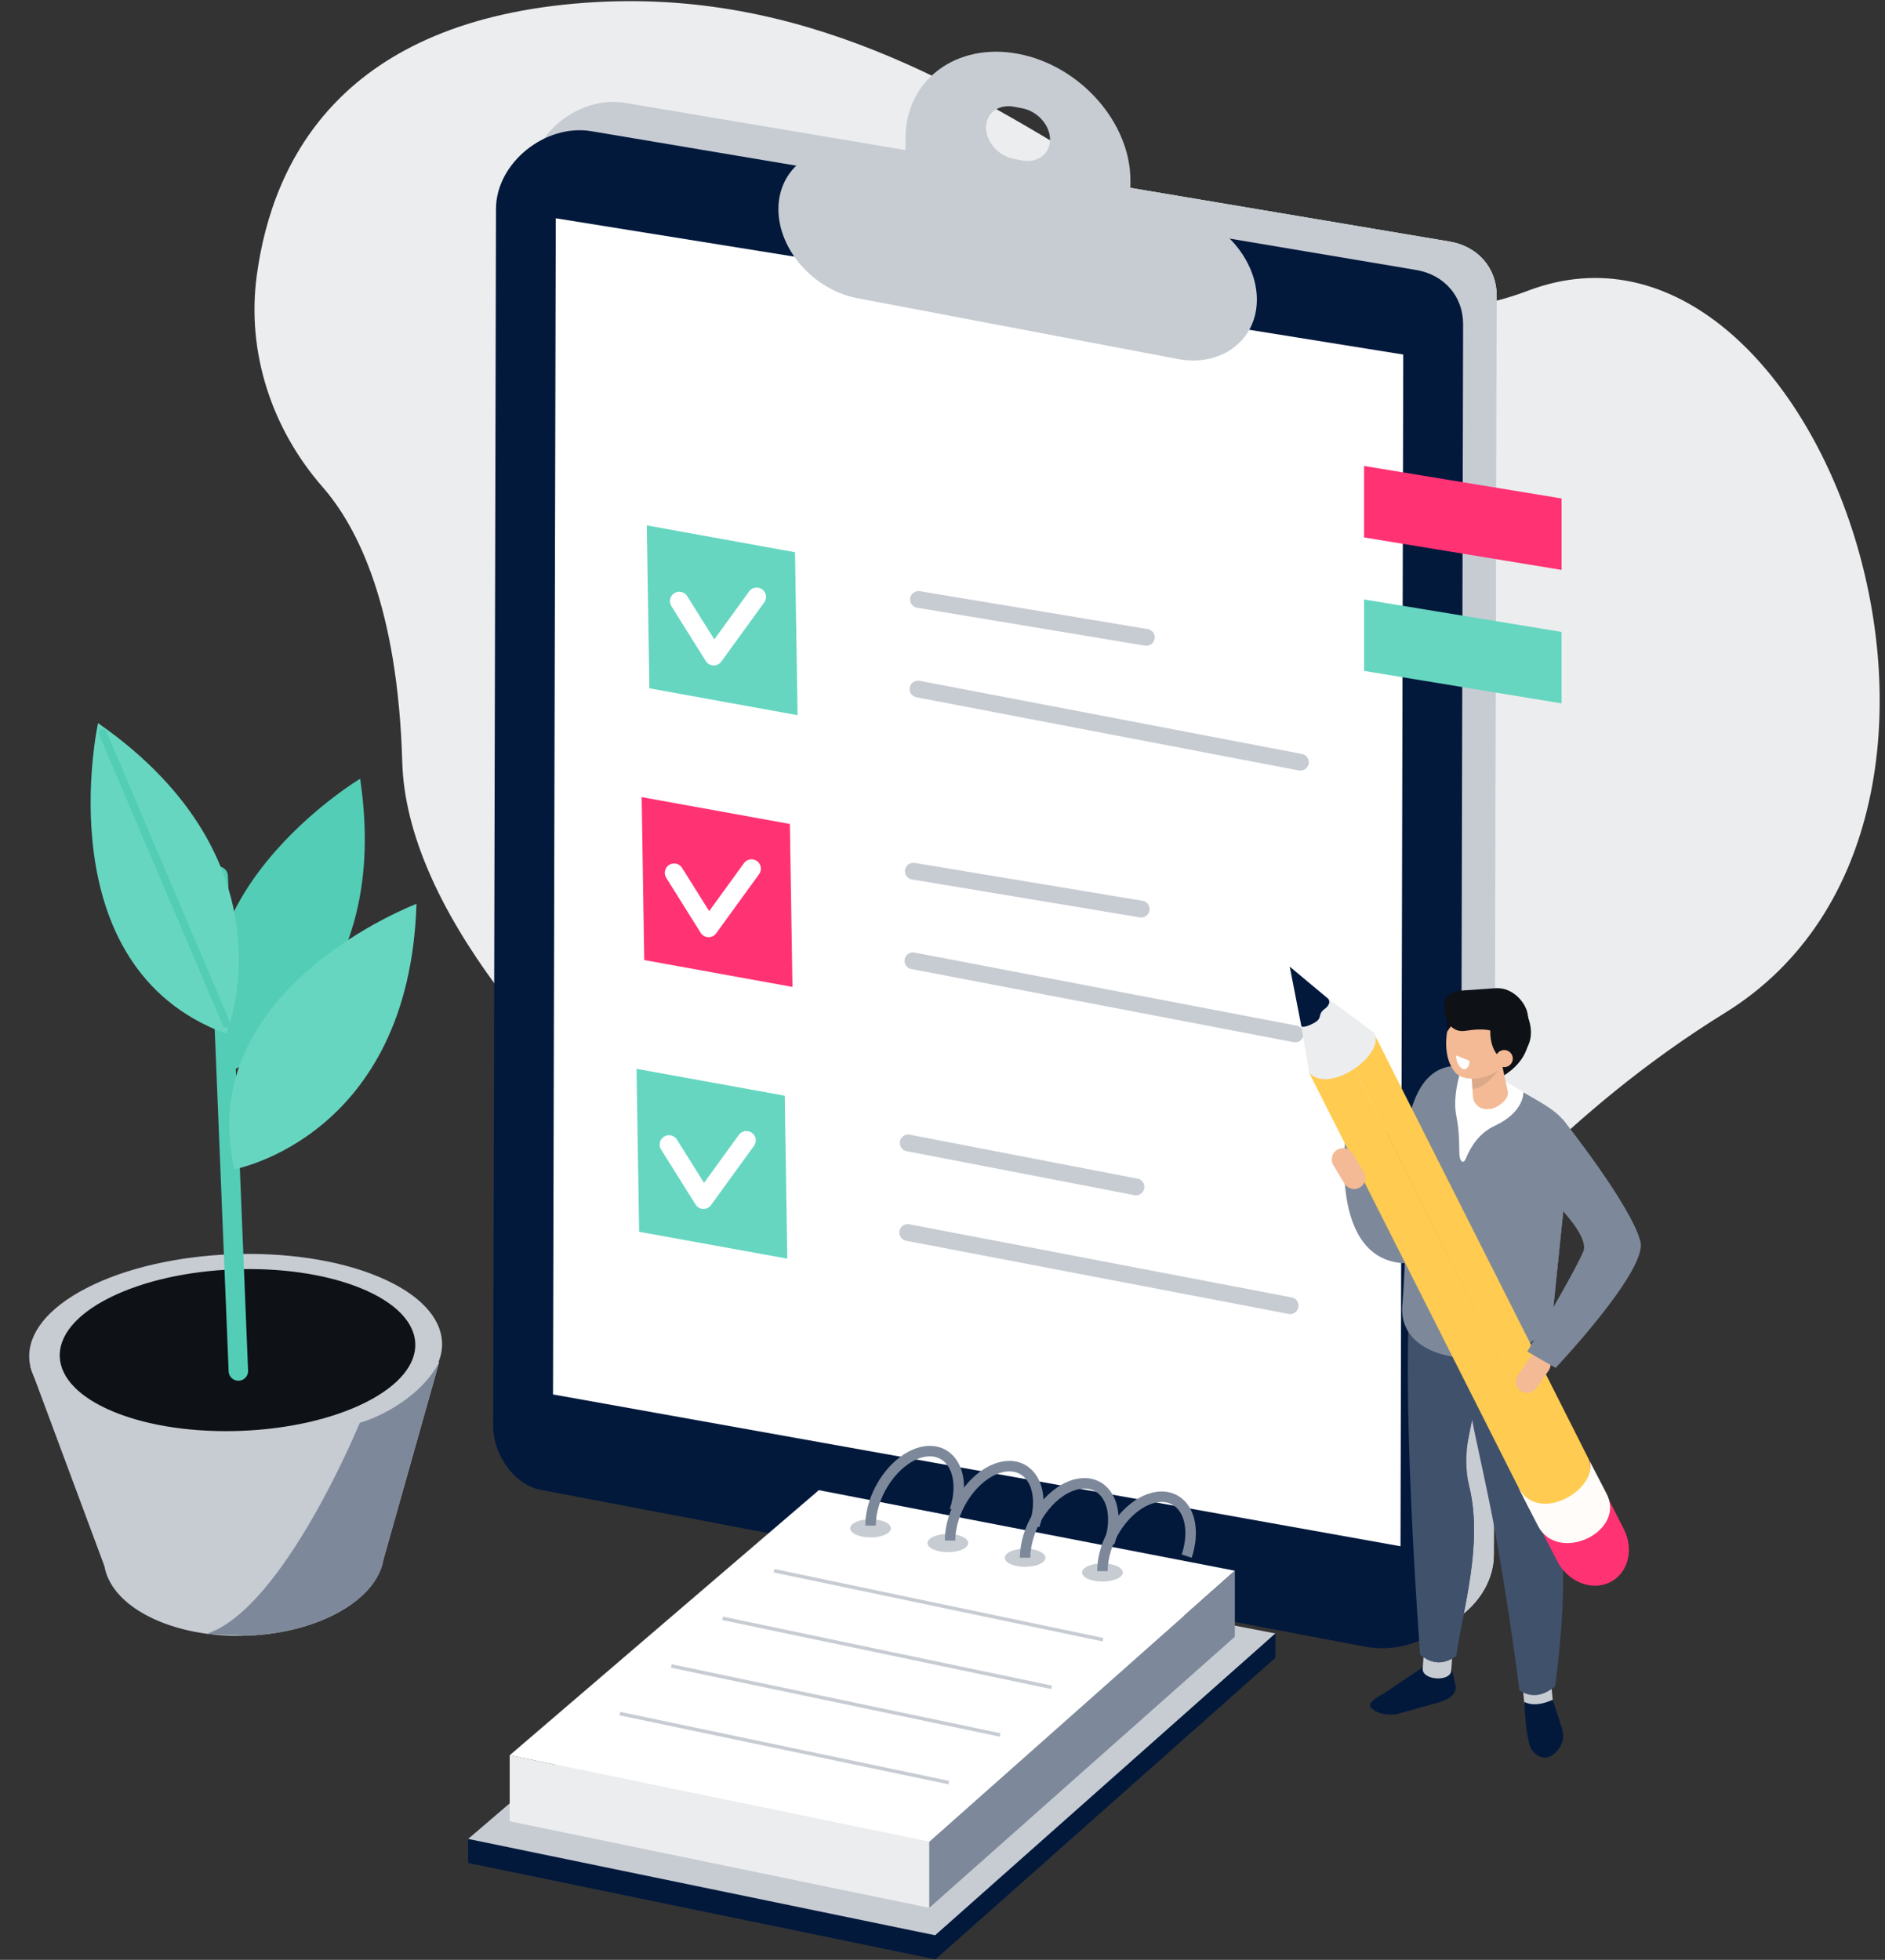 <svg fill="none" height="342" viewBox="0 0 329 342" width="329" xmlns="http://www.w3.org/2000/svg"><rect x="0" y="0" width="329" height="342" fill="#333333" stroke="none"/><path d="m56.307 84.991c-8.865-10.142-13.287-23.492-11.501-36.839 2.75-20.549 15.161-44.703 57.549-47.684 75.312-5.296 113.522 69.577 164.294 50.276 50.772-19.301 89.794 91.748 34.437 125.994-55.357 34.247-69.462 84.394-100.978 77.91-31.516-6.485-128.456-71.764-129.898-121.642-.781-27.016-7.713-40.934-13.903-48.016z" fill="#ecedef"/><path d="m39.808 187.105s29.038-10.904 23.05-51.214c0 0-35.848 21.472-23.05 51.214z" fill="#53cdb5"/><path d="m67.161 246.45c-13.757 7.089-36.564 7.984-50.942 1.998-14.378-5.984-14.881-16.583-1.124-23.672 13.757-7.088 36.564-7.983 50.942-1.998 14.378 5.985 14.881 16.583 1.124 23.672z" fill="#c7ccd3"/><path d="m76.658 237.68-71.381.825 12.949 34.795c.563 3.243 3.07 6.344 7.507 8.668 9.809 5.139 25.3 4.537 34.6-1.345 3.9-2.466 6.085-5.469 6.592-8.504l.007-.001z" fill="#c7ccd3"/><path d="m76.658 237.68c-2.929 5.735-9.781 9.422-13.866 10.607 0 0-13.31 32.455-26.711 36.811-.292.095 5.047.193 6.816.342 6.372-.199 12.705-1.825 17.436-4.817 3.9-2.466 6.085-5.469 6.592-8.504l.007-.001z" fill="#7d899a"/><path d="m63.867 244.701c-11.853 5.978-31.496 6.749-43.874 1.723-12.378-5.027-12.803-13.948-.95-19.925 11.853-5.978 31.496-6.75 43.874-1.723 12.377 5.026 12.803 13.947.95 19.925z" fill="#0e1116"/><path d="m38.084 152.895 3.519 86.35" stroke="#53cdb5" stroke-linecap="round" stroke-linejoin="round" stroke-width="3.398"/><path d="m40.91 204.039s30.514-5.579 31.782-46.312c0 0-39.094 14.773-31.782 46.312z" fill="#66d6c0"/><path d="m39.489 180.401s12.545-29.846-22.374-54.217c0 0-9.399 42.592 22.374 54.217z" fill="#66d6c0"/><path d="m39.506 178.631-21.574-50.711" stroke="#53cdb5" stroke-linecap="round" stroke-linejoin="round" stroke-width="1.373"/><path d="m243.608 284.797-143.904-30.123c-4.703-.985-7.776-4.699-7.765-9.386l.494-213.817c.018-7.951 8.565-14.89 16.663-13.527l143.918 24.212c4.939.831 8.227 4.621 8.216 9.471l-.508 219.727c-.019 8.141-8.946 15.153-17.114 13.443z" fill="#fff"/><path d="m243.608 284.797-143.904-30.123c-4.703-.985-7.776-4.699-7.765-9.386l.494-213.817c.018-7.951 8.565-14.89 16.663-13.527l143.918 24.212c4.939.831 8.227 4.621 8.216 9.471l-.508 219.727c-.019 8.141-8.946 15.153-17.114 13.443z" fill="#c7ccd3"/><path d="m237.752 287.26-143.517-27.301c-4.703-.984-8.172-6.364-8.161-11.051l.495-212.485c.018-7.951 8.565-14.89 16.662-13.527l143.918 24.212c4.94.831 8.227 4.621 8.216 9.471l-.508 219.727c-.019 8.141-8.937 12.664-17.105 10.954z" fill="#02193c"/><path d="m244.438 269.829-147.915-26.492.478-205.245 147.916 23.779z" fill="#fff"/><path clip-rule="evenodd" d="m197.285 35.165 8.306 1.577c7.601 1.443 13.802 8.451 13.779 15.573v0c-.022 7.122-6.26 11.769-13.861 10.327l-55.868-10.605c-7.601-1.443-13.802-8.451-13.779-15.573s6.26-11.77 13.861-10.327l8.307 1.577.012-3.651c.032-10.115 8.89-16.715 19.685-14.666 10.795 2.049 19.602 12.002 19.569 22.118zm-20.351-7.447 1.47.279c2.668.506 4.858-1.125 4.866-3.625s-2.169-4.961-4.837-5.467l-1.47-.279c-2.669-.507-4.859 1.125-4.867 3.625-.008 2.5 2.169 4.961 4.838 5.467z" fill="#c7ccd3" fill-rule="evenodd"/><path d="m160.303 104.608 39.777 6.614" stroke="#c7ccd3" stroke-linecap="round" stroke-linejoin="round" stroke-width="2.93"/><path d="m160.223 120.241 66.742 12.766" stroke="#c7ccd3" stroke-linecap="round" stroke-linejoin="round" stroke-width="2.93"/><path d="m139.206 124.802-25.868-4.688-.449-28.432 25.868 4.687z" fill="#66d6c0"/><path d="m118.556 104.895 6.016 9.599 7.492-10.327" stroke="#fff" stroke-linecap="round" stroke-linejoin="round" stroke-width="3.264"/><path d="m159.408 152.027 39.777 6.613" stroke="#c7ccd3" stroke-linecap="round" stroke-linejoin="round" stroke-width="2.93"/><path d="m159.328 167.66 66.742 12.766" stroke="#c7ccd3" stroke-linecap="round" stroke-linejoin="round" stroke-width="2.93"/><path d="m138.311 172.22-25.869-4.687-.449-28.433 25.869 4.688z" fill="#ff3273"/><path d="m117.661 152.313 6.015 9.599 7.492-10.327" stroke="#fff" stroke-linecap="round" stroke-linejoin="round" stroke-width="3.264"/><path d="m158.513 199.445 39.756 7.677" stroke="#c7ccd3" stroke-linecap="round" stroke-linejoin="round" stroke-width="2.93"/><path d="m158.432 215.078 66.742 12.767" stroke="#c7ccd3" stroke-linecap="round" stroke-linejoin="round" stroke-width="2.93"/><path d="m137.415 219.639-25.868-4.688-.449-28.432 25.868 4.687z" fill="#66d6c0"/><path d="m116.765 199.732 6.016 9.599 7.492-10.327" stroke="#fff" stroke-linecap="round" stroke-linejoin="round" stroke-width="3.264"/><path d="m234.981 197.369s-3.565 23.235 10.883 23.093c14.449-.143-3.666-23.032-3.666-23.032z" fill="#7d899a"/><path d="m241.528 295.518 7.231-4.864c1.082-.34 2.376-.399 3.853.047.663.2.791-.297.729.326l.599 2.648c.591 1.774-.82 2.827-2.848 3.421l-6.889 1.906c-1.427.448-3.432.172-4.454-.614l-.289-.222c-1.022-.786.54-1.837 2.068-2.648z" fill="#02193c"/><path d="m253.302 291.51c-.134 2.048-5.12 1.722-4.986-.326l.436-6.656 4.985.325z" fill="#c7ccd3"/><path d="m254.129 288.983c-2.111 1.541-4.199 1.458-6.264-.218 0 0-3.158-41.214-1.813-62.356l15.764-4.773c-2.082 12.953-6.541 34.213-6.541 34.213 4.468 10.714.247 23.889-1.146 33.134z" fill="#40516c"/><path d="m261.816 221.636-4.421 1.338c-1.273 7.674-3.238 17.704-4.638 24.65-.913 4.526-.874 9.168-.115 13.722 1.577 9.464-1.548 19.898-2.709 27.601-.313.228-.625.417-.936.574 1.695.895 3.406.722 5.132-.538 1.238-8.218 4.711-19.541 2.329-29.48-.71-2.962-.682-6.052-.074-9.037 1.459-7.162 4.005-19.949 5.432-28.83" fill="#40516c"/><path d="m271.02 296.792c.194 2.043-4.78 2.514-4.974.471l-.63-6.64 4.974-.472z" fill="#c7ccd3"/><path d="m271.416 294.303c-2.154 1.726-4.235 2.012-6.233.657 0 0-1.668-13.693-4.348-28.285-2.075-11.293-5.193-22.646-5.856-31.627l14.679-8.384c-.196 7.976.25 25.54.462 33.076.049 1.761.479 3.481 1.236 5.072 3.297 6.929.06 29.491.06 29.491z" fill="#40516c"/><path d="m244.795 227.384c.563-7.256.736-17.763.356-26.888.971-12.519 6.063-16.785 13.733-13.297l3.194 1.118c9.129 5.866 13.987 5.983 11.502 15.925l-2.461 23.87c-.881 11.368-27.967 12.589-26.324-.728z" fill="#7d899a"/><path d="m273.58 204.242-2.461 23.87c-.514 6.629-9.939 9.808-17.382 8.665 8.859-4.343 15.05-16.413 19.843-32.535z" fill="#7d899a"/><path d="m265.89 190.565s.223 3.466-5.014 5.9c-2.701 1.256-4.195 3.642-5.009 5.659-.475 1.177-1.131.515-1.154-.772-.06-3.35-.092-4.323-.572-6.84-.777-4.071 1.451-9.801 1.671-9.825.22-.025 10.078 5.878 10.078 5.878z" fill="#fff"/><path d="m257.265 187.431s.743 1.461 1.27 1.79c.526.33 8.5-2.354 8.338-8.732-.102-4.039-7.779-3.745-7.779-3.745z" fill="#0e1116"/><path d="m259.974 193.522-.384.025c-1.299.083-2.43-.91-2.513-2.208l-.471-7.318c-.084-1.297.91-2.427 2.209-2.511l.385-.024c1.299-.084 2.43.909 2.513 2.207l1.487 6.965c.084 1.298-1.927 2.781-3.226 2.864z" fill="#f3ba95"/><path d="m256.86 187.972s3.085.39 5.409-2.359c0 0-2.417 4.313-5.277 4.405z" fill="#0e1116" fill-opacity=".1"/><path d="m259.045 185.569c-1.807 2.879-4.397 3.089-5.785.469-1.389-2.619-1.049-7.077.759-9.956 1.807-2.879 4.398-3.089 5.786-.469 1.388 2.619 1.048 7.077-.76 9.956z" fill="#f3ba95"/><path d="m262.644 185.526c-1.808 2.879-7.591 3.773-8.979 1.153-1.389-2.619 1.04-7.806 2.847-10.684 1.808-2.879 4.398-3.09 5.786-.47 1.388 2.619 2.153 7.122.346 10.001z" fill="#f3ba95"/><path d="m260.477 177.286s-1.869 6.02 2.749 8.324c0 0 6.105-2.134 3.188-8.823-2.571-5.896-9.034-3.004-9.034-3.004z" fill="#0e1116"/><path d="m252.578 180.086s1.152-2.514 4.574-3.021l-2.245-1.989s-2.7.1-2.329 5.01z" fill="#0e1116"/><path d="m262.344 181.384c-.798-1.642-3.088-2.059-6.563-1.504-.529.084-1.079.067-1.575-.137-2.323-.956-2.12-4.022-2.12-4.022-.142-2.103 1.357-2.757 3.461-2.899l5.48-.37c3.104-.226 5.507 2.743 5.649 4.846l.075.355c.142 2.103-2.303 3.589-4.407 3.731z" fill="#0e1116"/><path d="m263.809 185.523c-.439.7-1.364.912-2.064.473-.701-.439-.912-1.363-.473-2.063s1.364-.911 2.064-.472c.701.439.912 1.362.473 2.062z" fill="#f3ba95"/><path d="m266.025 296.982.318 4.225c.038.499.502 3.132.711 3.587.603 1.315 1.61 1.85 2.585 1.925 1.293.099 3.913-2.166 3.01-5.011-.788-2.48-1.641-5.094-1.641-5.094-1.832.822-3.531 1.099-4.983.368" fill="#02193c"/><path d="m255.3 186.524c-.651-.261-1.172-1.313-1.164-2.349l2.36.945c-.009 1.036-.544 1.665-1.196 1.404z" fill="#fff"/><path d="m283.404 266.801c-.022-.043-.046-.084-.068-.127l.002-.001-6.646-12.982c-1.853-3.62-5.963-5.306-9.178-3.765s-4.32 5.725-2.466 9.345l6.646 12.981.003-.001c.021.043.041.087.063.13 1.853 3.62 5.963 5.306 9.178 3.765s4.32-5.724 2.466-9.345z" fill="#ff3273"/><path d="m266.88 263.244-38.363-76.006 6.58-3.631 40.306 81.2z" fill="#ffcb50"/><path d="m235.097 183.607c3.105-.858.696-3.258 4.893-2.9l37.304 73.942c1.31 5.501-.617 7.834-2.883 8.387z" fill="#ffcb50"/><path d="m280.361 260.565c-.023-.043-.046-.085-.069-.127l.003-.002-3.001-5.788c2.204 4.737-8.503 11.657-12.242 5.019-.024-.042-.041-.087-.063-.13l-.003.001 3.395 6.643.003-.002c.021.043.04.088.063.13 3.546 6.655 15.492.969 11.914-5.744z" fill="#fffcf9"/><path d="m239.799 180.2-14.263-10.569 2.981 17.607c3.605 3.81 13.484-3.335 11.282-7.038z" fill="#ecedef"/><path d="m225.107 168.684 6.711 5.601s.719.789-.632 1.793c-1.35 1.004-.216 1.543-1.856 2.447-1.64.905-2.185.605-2.185.605z" fill="#02193c"/><path d="m265.403 242.715c.885.621 2.118.404 2.738-.481l2.157-3.077c.62-.884.404-2.115-.481-2.735-.886-.621-2.118-.404-2.739.481l-2.157 3.077c-.62.884-.403 2.115.482 2.735z" fill="#f3ba95"/><path d="m262.661 201.934s15.472 12.259 13.67 16.471c-1.802 4.213-9.76 17.449-9.76 17.449l4.939 2.847s16.083-17.006 14.807-22.041c-1.597-6.304-13.565-21.358-13.565-21.358z" fill="#7d899a"/><path d="m233.396 200.626-.001.001c-.928.555-1.232 1.768-.675 2.696l1.934 3.22c.555.926 1.769 1.23 2.695.675h.001c.928-.556 1.232-1.769.676-2.696l-1.935-3.221c-.555-.926-1.768-1.229-2.695-.675z" fill="#f3ba95"/><path d="m163.241 341.915-81.528-16.817v-4.198l140.897-31.653z" fill="#02193c"/><path d="m163.241 337.716-81.528-16.816 60.068-51.499 80.829 15.648z" fill="#c7ccd3"/><path d="m162.195 332.923-73.235-15.106v-11.516l73.235 15.106z" fill="#ecedef"/><path d="m162.195 321.407-73.235-15.106 53.958-46.26 72.607 14.056z" fill="#fff"/><path d="m215.525 274.097v11.516l-53.33 47.31v-11.516z" fill="#7d899a"/><path d="m163.241 337.716v4.199l59.369-52.668v-4.198z" fill="#02193c"/><g fill="#c7ccd3"><path d="m155.497 266.7c0 .877-1.592 1.587-3.555 1.587s-3.554-.71-3.554-1.587c0-.876 1.591-1.587 3.554-1.587s3.555.711 3.555 1.587z"/><path d="m168.986 269.269c0 .876-1.591 1.587-3.554 1.587-1.964 0-3.555-.711-3.555-1.587 0-.877 1.591-1.587 3.555-1.587 1.963 0 3.554.71 3.554 1.587z"/><path d="m182.475 271.837c0 .877-1.591 1.587-3.554 1.587s-3.555-.71-3.555-1.587c0-.876 1.592-1.587 3.555-1.587s3.554.711 3.554 1.587z"/><path d="m195.964 274.406c0 .876-1.591 1.587-3.554 1.587s-3.554-.711-3.554-1.587c0-.877 1.591-1.587 3.554-1.587s3.554.71 3.554 1.587z"/></g><path d="m151.942 266.215c0-5.008 3.447-10.558 7.698-12.395 4.252-1.838 7.698.733 7.698 5.742 0 1.332-.244 2.703-.682 4.032" stroke="#7d899a" stroke-width="1.832"/><path d="m165.818 268.836c0-5.008 3.447-10.558 7.698-12.395 4.252-1.838 7.699.733 7.699 5.742 0 1.332-.244 2.703-.683 4.032" stroke="#7d899a" stroke-width="1.832"/><path d="m178.921 271.837c0-5.008 3.446-10.558 7.698-12.395 4.251-1.838 7.698.733 7.698 5.742 0 1.332-.244 2.703-.682 4.032" stroke="#7d899a" stroke-width="1.832"/><path d="m192.41 274.177c0-5.009 3.446-10.559 7.698-12.396 4.251-1.837 7.698.733 7.698 5.742 0 1.332-.244 2.703-.682 4.032" stroke="#7d899a" stroke-width="1.832"/><path d="m135.104 274.097 57.404 12.038" stroke="#c7ccd3" stroke-width=".611"/><path d="m126.132 282.408 57.404 12.039" stroke="#c7ccd3" stroke-width=".611"/><path d="m117.16 290.719 57.404 12.039" stroke="#c7ccd3" stroke-width=".611"/><path d="m108.188 299.031 57.403 12.038" stroke="#c7ccd3" stroke-width=".611"/><path d="m272.55 99.452-34.467-5.667v-12.468l34.467 5.667z" fill="#ff3273"/><path d="m272.55 122.744-34.467-5.667v-12.469l34.467 5.668z" fill="#66d6c0"/></svg>